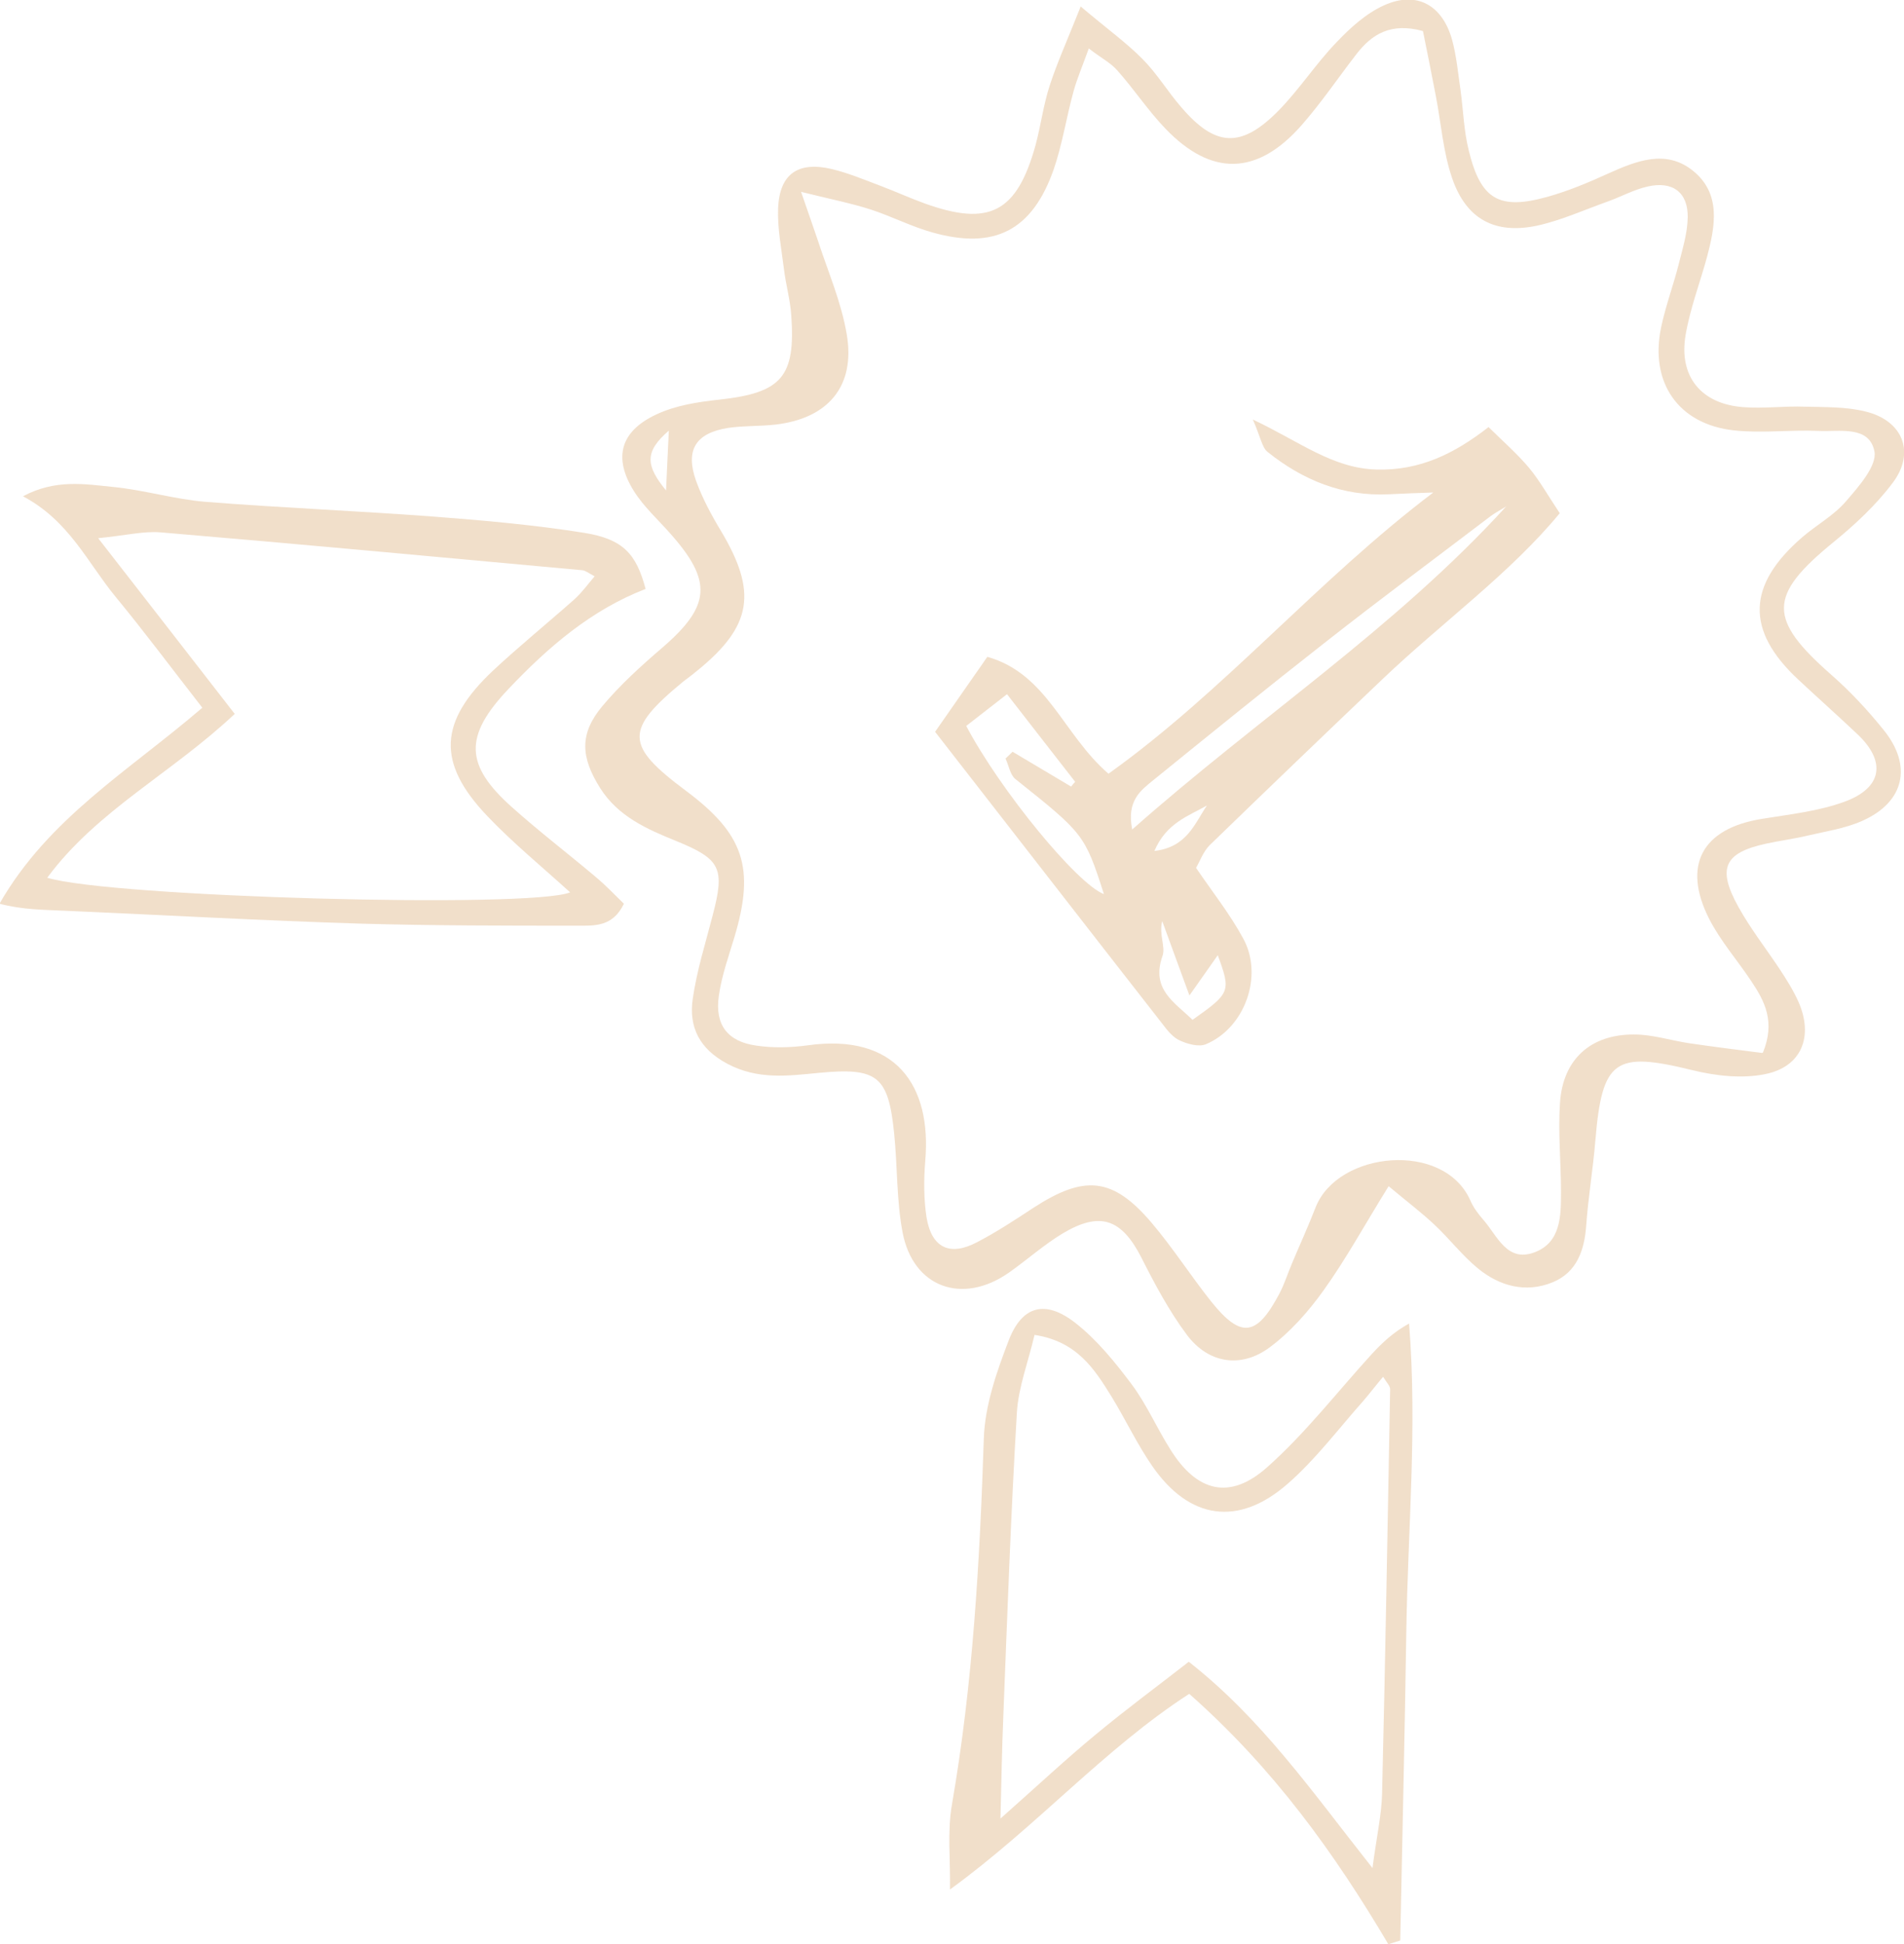 <svg viewBox="0 0 75.44 77.02" xmlns="http://www.w3.org/2000/svg" data-name="Layer 2" id="Layer_2">
  <defs>
    <style>
      .cls-1 {
        fill: #ebd1b4;
      }

      .cls-2 {
        opacity: .7;
      }
    </style>
  </defs>
  <g data-name="Layer 1" id="Layer_1-2">
    <g class="cls-2">
      <path d="M42.81.25c1.09.92,1.83,1.45,2.46,2.09.57.57.99,1.28,1.52,1.89,1.36,1.6,2.39,1.66,3.88.14.82-.84,1.47-1.85,2.29-2.7.54-.57,1.17-1.14,1.88-1.46,1.28-.58,2.3-.02,2.69,1.35.18.65.24,1.34.34,2.02.11.8.13,1.62.33,2.4.47,1.92,1.2,2.35,3.1,1.82.83-.23,1.64-.57,2.43-.93,1.11-.5,2.27-.96,3.33-.12,1.15.91.9,2.21.57,3.45-.28,1.02-.66,2.01-.84,3.05-.29,1.66.61,2.76,2.3,2.88.8.06,1.61-.05,2.42-.02.8.02,1.63,0,2.4.19,1.49.36,1.99,1.63,1.08,2.83-.66.88-1.5,1.66-2.36,2.36-2.58,2.11-2.59,3.03-.06,5.25.74.65,1.43,1.39,2.05,2.16,1.17,1.43.84,2.88-.84,3.62-.67.3-1.43.41-2.15.58-.54.13-1.1.2-1.65.32-1.66.36-1.95.97-1.11,2.49.48.87,1.1,1.66,1.65,2.49.27.41.54.84.74,1.29.6,1.36.13,2.57-1.32,2.86-.92.19-1.97.07-2.9-.16-3.06-.75-3.56-.42-3.83,2.8-.09,1.11-.28,2.22-.36,3.34-.07,1.01-.38,1.88-1.34,2.27-1.06.43-2.1.15-2.96-.56-.62-.51-1.12-1.17-1.71-1.72-.52-.49-1.09-.92-1.82-1.53-.95,1.53-1.69,2.89-2.58,4.13-.6.84-1.32,1.65-2.14,2.26-1.14.84-2.43.63-3.28-.51-.7-.94-1.26-1.99-1.79-3.04-.79-1.55-1.64-1.86-3.14-.96-.74.45-1.4,1.04-2.11,1.54-1.85,1.3-3.81.59-4.22-1.6-.24-1.27-.2-2.6-.33-3.89-.23-2.3-.66-2.64-2.98-2.42-1.23.12-2.43.28-3.63-.36-1.11-.59-1.54-1.46-1.37-2.59.16-1.1.5-2.18.78-3.26.5-1.9.34-2.25-1.45-2.98-1.16-.47-2.29-.97-3-2.09-.77-1.22-.83-2.15.08-3.24.71-.85,1.55-1.61,2.39-2.33,1.9-1.64,1.99-2.62.32-4.5-.49-.56-1.06-1.07-1.45-1.69-.83-1.32-.55-2.37.88-3.04.76-.36,1.66-.5,2.51-.59,2.45-.27,3.02-.89,2.84-3.35-.04-.61-.22-1.22-.29-1.83-.1-.8-.26-1.61-.23-2.41.06-1.36.8-1.86,2.14-1.54.66.16,1.3.43,1.94.67.58.22,1.15.48,1.73.69,2.56.92,3.65.36,4.39-2.31.21-.78.31-1.59.56-2.36.3-.92.7-1.8,1.24-3.16ZM69.85,41.7c.5-1.23.07-2.04-.46-2.83-.55-.83-1.22-1.59-1.67-2.47-1.08-2.13-.27-3.58,2.08-3.96,1.1-.18,2.24-.3,3.28-.68,1.51-.55,1.66-1.6.51-2.68-.77-.73-1.56-1.43-2.33-2.15-2.1-1.95-2.05-3.75.15-5.65.57-.49,1.25-.86,1.73-1.42.5-.58,1.23-1.4,1.13-1.97-.2-1.05-1.39-.78-2.22-.82-1.11-.05-2.24.1-3.34-.02-2.22-.24-3.36-1.91-2.89-4.1.18-.85.49-1.67.7-2.51.15-.6.34-1.21.35-1.82.02-1-.6-1.46-1.59-1.23-.54.12-1.04.4-1.57.59-.93.33-1.85.75-2.81.96-1.66.35-2.8-.25-3.36-1.87-.36-1.04-.44-2.18-.65-3.27-.17-.89-.35-1.78-.51-2.57-1.28-.35-2.03.13-2.64.92-.72.93-1.38,1.91-2.16,2.8-1.76,2.01-3.58,2.05-5.41.14-.69-.72-1.24-1.56-1.9-2.3-.26-.3-.64-.49-1.13-.87-.25.7-.47,1.2-.61,1.72-.28,1.02-.44,2.08-.78,3.07-.85,2.42-2.34,3.19-4.8,2.5-.83-.23-1.62-.64-2.45-.91-.78-.25-1.59-.41-2.76-.7.32.93.5,1.43.67,1.94.4,1.23.93,2.44,1.14,3.71.35,2.05-.74,3.33-2.83,3.57-.62.07-1.24.04-1.86.13-1.29.2-1.72.87-1.28,2.1.25.69.61,1.36.99,1.99,1.44,2.41,1.23,3.75-.91,5.5-.19.16-.39.31-.59.46-2.33,1.92-2.31,2.52.1,4.32,2.31,1.72,2.75,3.06,1.93,5.8-.23.77-.51,1.54-.62,2.34-.16,1.14.35,1.8,1.48,1.96.67.1,1.37.08,2.04-.01,3.49-.49,4.92,1.59,4.66,4.58-.06.74-.06,1.5.05,2.23.2,1.21.92,1.56,2,.99.77-.4,1.5-.88,2.23-1.36,2.03-1.32,3.15-1.22,4.69.59.84.99,1.55,2.1,2.36,3.12,1.18,1.47,1.8,1.39,2.7-.31.2-.38.33-.8.5-1.2.31-.74.65-1.48.94-2.23.88-2.22,5.08-2.64,6.13-.26.12.28.32.54.52.77.55.63.93,1.69,2.02,1.28,1.04-.39,1.05-1.43,1.05-2.38,0-1.18-.12-2.37-.04-3.54.11-1.72,1.21-2.72,2.94-2.71.73,0,1.46.24,2.2.35.96.14,1.92.26,2.86.38ZM26.39,19.43c.04-.94.07-1.47.11-2.37-.99.85-.9,1.4-.11,2.37Z" class="cls-1"></path>
      <path d="M55.01,77.02c-2.13-3.6-4.54-6.96-7.89-9.92-3.36,2.17-6.05,5.26-9.48,7.75.02-1.19-.11-2.31.08-3.38.83-4.79,1.1-9.62,1.26-14.47.04-1.32.51-2.66.99-3.91.53-1.37,1.45-1.61,2.63-.69.86.67,1.58,1.56,2.24,2.44.59.79.99,1.72,1.52,2.56,1.05,1.7,2.36,2.05,3.85.72,1.52-1.35,2.78-2.99,4.16-4.5.4-.43.83-.84,1.46-1.19.33,4.12-.05,8.17-.11,12.22-.06,4.07-.16,8.15-.24,12.22-.16.05-.32.1-.48.15ZM47.09,65.82c2.9,2.27,4.87,5.12,7.29,8.18.17-1.28.36-2.11.38-2.94.13-5.34.22-10.68.32-16.03,0-.13-.14-.26-.28-.49-.31.37-.53.66-.77.94-.99,1.11-1.89,2.32-3,3.29-1.96,1.72-3.91,1.43-5.38-.7-.6-.87-1.05-1.83-1.6-2.73-.68-1.1-1.37-2.2-3.06-2.46-.25,1.08-.64,2.07-.7,3.09-.24,4.03-.38,8.06-.54,12.1-.05,1.2-.07,2.4-.11,3.97,1.48-1.31,2.61-2.37,3.8-3.35,1.18-.98,2.43-1.9,3.66-2.86Z" class="cls-1"></path>
      <path d="M8.02,28.04c-1.24-1.59-2.31-3.03-3.45-4.41-1.1-1.34-1.83-3-3.66-3.97,1.29-.69,2.46-.48,3.57-.37,1.23.12,2.44.49,3.67.59,3.03.24,6.07.36,9.1.59,1.98.15,3.96.33,5.91.64,1.53.25,2.05.83,2.42,2.22-2.15.83-3.86,2.3-5.44,3.97-1.75,1.85-1.74,3,.15,4.68,1.06.95,2.2,1.82,3.29,2.74.41.34.78.73,1.14,1.08-.44.93-1.19.87-1.84.87-2.85,0-5.71,0-8.56-.08-3.91-.12-7.81-.34-11.71-.51-.86-.04-1.73-.04-2.63-.28,1.94-3.39,5.12-5.26,8.02-7.75ZM1.87,34.77c2.5.77,19.13,1.23,20.72.58-1.11-1.01-2.26-1.95-3.28-3.02-2.01-2.11-1.93-3.74.23-5.77,1.04-.97,2.15-1.87,3.22-2.82.29-.26.52-.58.8-.91-.26-.14-.37-.23-.48-.24-5.57-.51-11.13-1.03-16.7-1.5-.68-.06-1.38.12-2.49.23,1.98,2.54,3.67,4.72,5.41,6.96-2.48,2.34-5.45,3.82-7.42,6.48Z" class="cls-1"></path>
      <path d="M58.98,16.92c.58.57,1.14,1.06,1.61,1.62.42.51.75,1.1,1.21,1.79-1.98,2.4-4.67,4.33-7.03,6.58-2.29,2.18-4.57,4.37-6.84,6.57-.25.25-.38.62-.54.9.66.97,1.35,1.84,1.87,2.8.81,1.48.06,3.55-1.49,4.19-.28.11-.71-.01-1.02-.15-.27-.12-.49-.39-.67-.63-2.97-3.8-5.93-7.62-9.03-11.6.66-.95,1.34-1.92,2.07-2.97,2.38.67,3,3.08,4.8,4.63,4.58-3.27,8.28-7.67,12.87-11.14-.59.02-1.17.04-1.76.07-1.83.09-3.41-.56-4.81-1.68-.22-.18-.27-.58-.58-1.28,1.85.87,3.15,1.93,4.89,1.98,1.73.05,3.1-.63,4.46-1.69ZM59.68,20.06c-.2.13-.42.24-.61.38-2.18,1.66-4.38,3.29-6.53,4.98-2.3,1.8-4.58,3.65-6.85,5.49-.49.4-1.06.81-.83,1.95,4.99-4.42,10.39-7.95,14.82-12.8ZM38.28,28.75c1.35,2.56,4.4,6.27,5.46,6.67-.76-2.36-.8-2.4-3.51-4.56-.21-.17-.26-.54-.39-.81.09-.09.19-.18.28-.27.77.46,1.55.92,2.32,1.38.05-.06.1-.13.16-.19-.89-1.15-1.79-2.29-2.7-3.47-.62.48-1.13.88-1.62,1.26ZM47.13,39.44c-.43-1.18-.76-2.06-1.08-2.95-.14.51.14,1.02.01,1.38-.47,1.33.49,1.84,1.19,2.53,1.5-1.06,1.53-1.12,1-2.56-.34.49-.63.89-1.12,1.59ZM47.82,31.91c-.72.41-1.61.69-2.08,1.8,1.29-.15,1.59-1.08,2.08-1.8Z" class="cls-1"></path>
    </g>
  </g>
</svg>